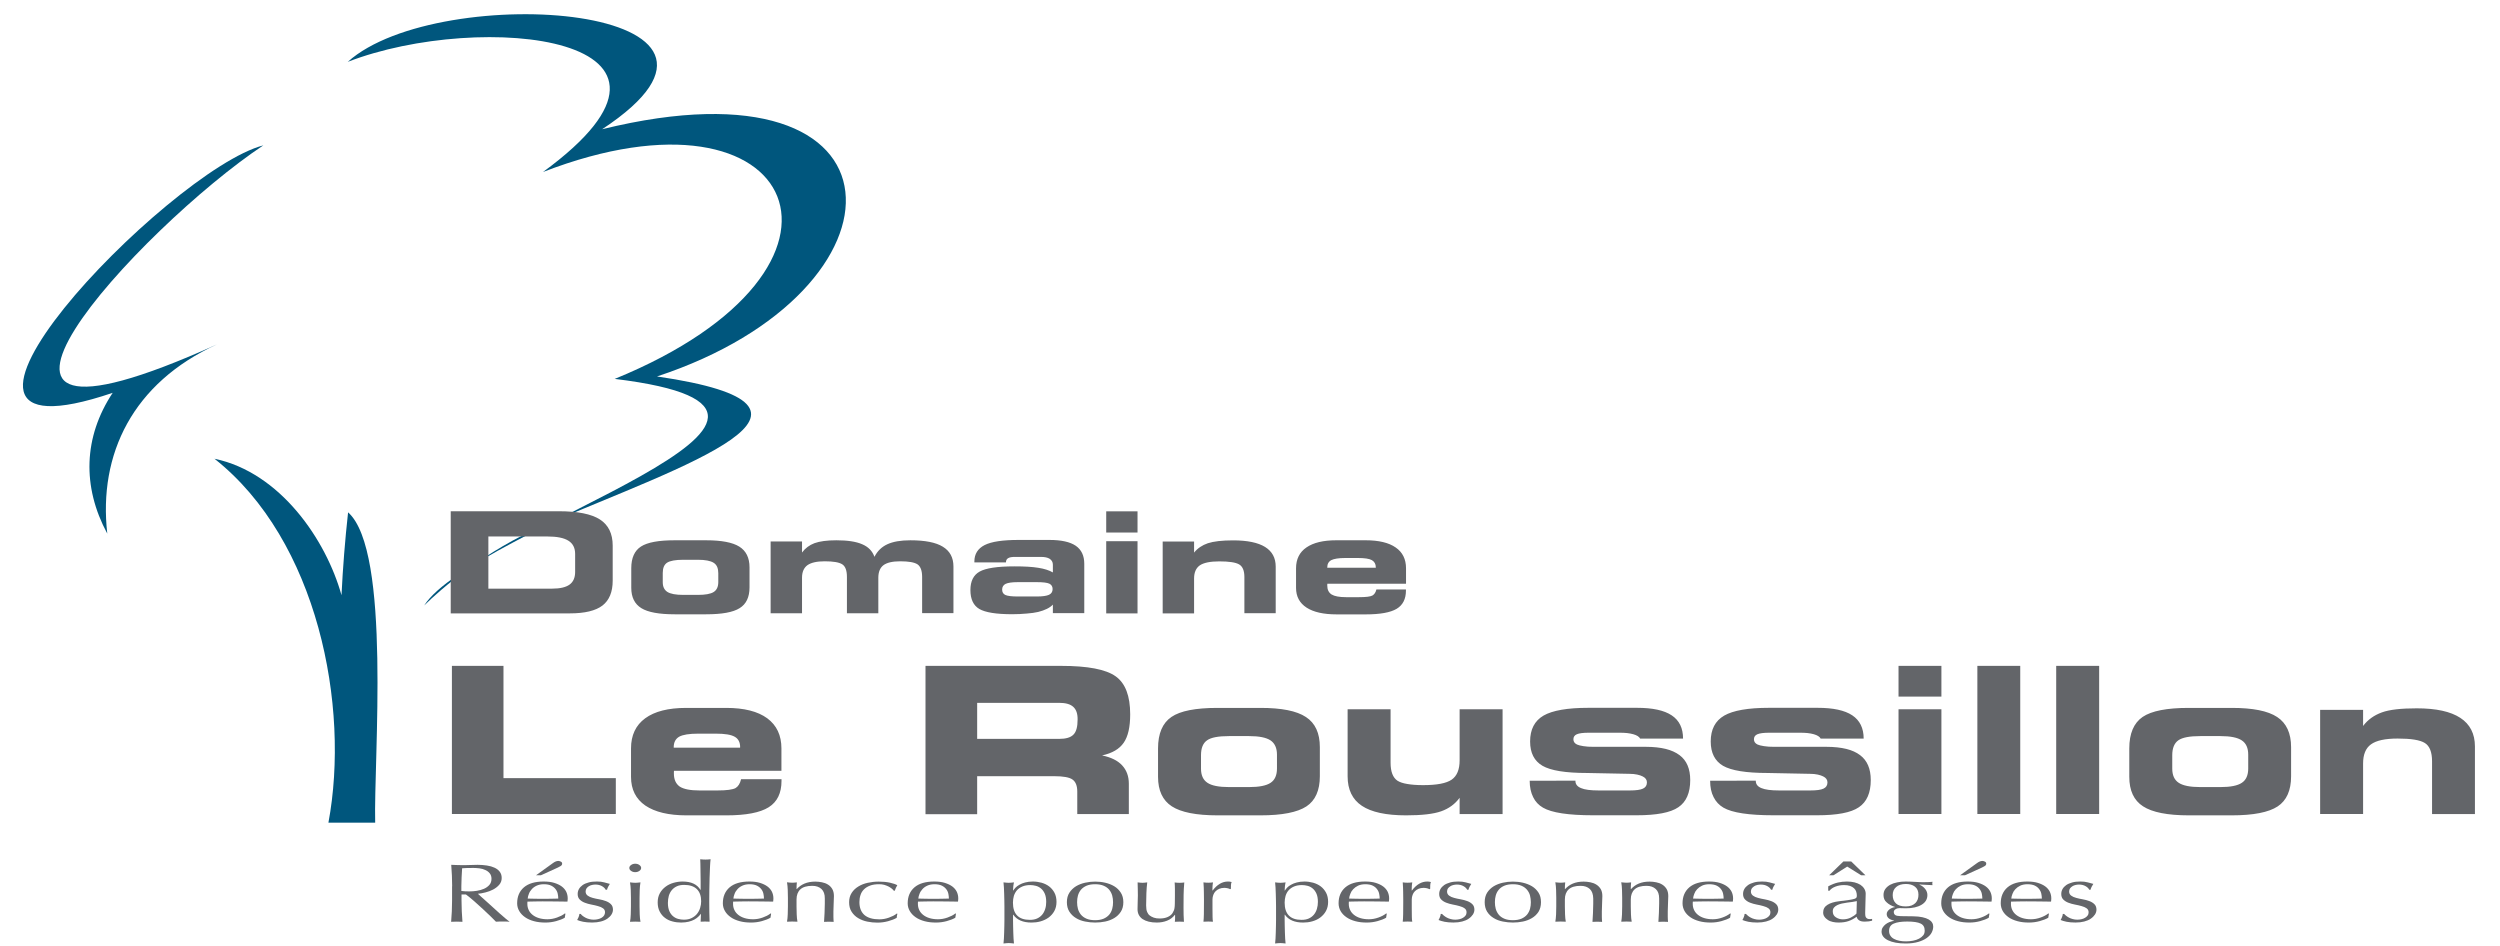 <svg xmlns="http://www.w3.org/2000/svg" xmlns:xlink="http://www.w3.org/1999/xlink" id="Layer_1" x="0px" y="0px" viewBox="0 0 296.19 112.1" style="enable-background:new 0 0 296.19 112.1;" xml:space="preserve">
<style type="text/css">
	.st0{fill:#00567D;}
	.st1{fill:#636569;}
</style>
<g>
	<path class="st0" d="M31.2,17.22c-14.46,9.6-43.19,40.6-5.49,23.58c-9.98,4.56-14.07,13-13,22.42c-3-5.57-2.82-11.45,0.64-16.68   C-14.53,55.99,19.96,20.12,31.2,17.22"></path>
	<path class="st0" d="M25.41,54.35c12.24,9.66,16.08,29.34,13.5,43.12h5.54c-0.19-7.49,1.93-32.21-3.21-36.77   c-0.36,3.26-0.62,6.54-0.78,9.82C38.64,63.98,33.22,55.98,25.41,54.35"></path>
	<path class="st0" d="M41.2,7.33c15.75-6.11,45.2-3.08,23.13,13.05c30.43-11.79,40.77,11.33,8.5,24.51   c32.59,3.97-16.8,17.75-22.57,26.84c1.92-1.9,7.16-6.48,14.31-9.55C81.09,55.1,102.39,48.2,77.84,44.6   c30.88-10.17,30.79-38.46-6.5-29.29C93.7,0.58,52.01-2.41,41.2,7.33"></path>
	<path class="st1" d="M288.14,96.44v-6.25c0-1.09-0.29-1.81-0.85-2.16c-0.57-0.36-1.65-0.53-3.23-0.53c-1.47,0-2.53,0.23-3.16,0.69   c-0.62,0.45-0.93,1.2-0.93,2.26v5.99h-5.09V84.1h5.09v1.91c0.56-0.75,1.32-1.28,2.23-1.61c0.91-0.33,2.29-0.48,4.12-0.48   c2.29,0,4.01,0.37,5.17,1.13c1.15,0.75,1.73,1.89,1.73,3.38v8.02H288.14z M266.36,89.41c0-0.79-0.25-1.35-0.76-1.69   c-0.5-0.34-1.35-0.51-2.53-0.51h-2.39c-1.25,0-2.12,0.16-2.6,0.5c-0.47,0.33-0.72,0.92-0.72,1.76v1.59c0,0.79,0.25,1.34,0.76,1.68   c0.51,0.34,1.36,0.51,2.56,0.51h2.39c1.19,0,2.04-0.17,2.54-0.51c0.5-0.33,0.75-0.9,0.75-1.69V89.41z M269.85,95.54   c-1.06,0.7-2.87,1.06-5.44,1.06h-5.08c-2.53,0-4.34-0.36-5.43-1.07c-1.09-0.7-1.63-1.87-1.63-3.49v-3.37   c0-1.76,0.53-3.01,1.58-3.73c1.06-0.72,2.88-1.07,5.45-1.07h5.11c2.49,0,4.28,0.35,5.38,1.08c1.1,0.72,1.65,1.92,1.65,3.57v3.45   C271.44,93.64,270.91,94.84,269.85,95.54 M243.61,78.89h5.09v17.55h-5.09V78.89z M234.27,78.89h5.08v17.55h-5.08V78.89z    M224.93,78.89h5.08v3.64h-5.08V78.89z M224.93,84.03h5.08v12.41h-5.08V84.03z M214.9,86.99c-0.22-0.06-0.47-0.11-0.74-0.14   c-0.26-0.03-0.59-0.04-0.97-0.04h-3.56c-0.67,0-1.14,0.06-1.42,0.18c-0.28,0.12-0.41,0.32-0.41,0.6c0,0.28,0.14,0.48,0.43,0.62   c0.16,0.07,0.41,0.14,0.76,0.19c0.35,0.06,0.75,0.08,1.2,0.08h6.21c0.91,0,1.69,0.09,2.35,0.25c0.65,0.16,1.2,0.41,1.63,0.74   c0.84,0.63,1.26,1.61,1.26,2.95c0,1.51-0.47,2.59-1.41,3.22c-0.93,0.64-2.58,0.95-4.95,0.95h-5.17c-2.91,0-4.89-0.3-5.92-0.9   c-0.51-0.3-0.9-0.71-1.17-1.25c-0.28-0.54-0.41-1.19-0.41-1.94l5.41-0.01v0.04c0,0.38,0.22,0.66,0.66,0.84   c0.45,0.19,1.14,0.28,2.1,0.28h3.71c0.73,0,1.25-0.07,1.56-0.22c0.31-0.15,0.46-0.39,0.46-0.74c0-0.3-0.17-0.54-0.5-0.7   c-0.17-0.09-0.39-0.16-0.65-0.22c-0.27-0.06-0.58-0.09-0.93-0.09l-5.02-0.1c-2.54,0-4.29-0.29-5.27-0.85   c-0.97-0.57-1.46-1.53-1.46-2.88c0-1.43,0.53-2.45,1.6-3.07c1.06-0.61,2.83-0.92,5.3-0.92h5.77c1.83,0,3.2,0.29,4.1,0.89   c0.9,0.6,1.35,1.52,1.35,2.76h-5.09C215.59,87.28,215.31,87.11,214.9,86.99 M193.51,86.99c-0.23-0.06-0.47-0.11-0.74-0.14   c-0.26-0.03-0.58-0.04-0.97-0.04h-3.56c-0.67,0-1.14,0.06-1.42,0.18c-0.28,0.12-0.41,0.32-0.41,0.6c0,0.28,0.14,0.48,0.43,0.62   c0.16,0.07,0.41,0.14,0.75,0.19c0.35,0.06,0.74,0.08,1.21,0.08h6.2c0.91,0,1.7,0.09,2.35,0.25c0.65,0.16,1.2,0.41,1.64,0.74   c0.84,0.63,1.26,1.61,1.26,2.95c0,1.51-0.47,2.59-1.41,3.22c-0.93,0.64-2.58,0.95-4.94,0.95h-5.17c-2.92,0-4.89-0.3-5.92-0.9   c-0.52-0.3-0.91-0.71-1.17-1.25c-0.27-0.54-0.41-1.19-0.41-1.94l5.42-0.01v0.04c0,0.38,0.22,0.66,0.66,0.84   c0.43,0.19,1.14,0.28,2.09,0.28h3.7c0.73,0,1.25-0.07,1.56-0.22c0.31-0.15,0.46-0.39,0.46-0.74c0-0.3-0.17-0.54-0.5-0.7   c-0.17-0.09-0.38-0.16-0.65-0.22c-0.27-0.06-0.58-0.09-0.93-0.09l-5.02-0.1c-2.55,0-4.3-0.29-5.27-0.85   c-0.98-0.57-1.47-1.53-1.47-2.88c0-1.43,0.53-2.45,1.59-3.07c1.06-0.61,2.83-0.92,5.31-0.92h5.77c1.83,0,3.2,0.29,4.1,0.89   c0.91,0.6,1.35,1.52,1.35,2.76h-5.08C194.2,87.28,193.93,87.11,193.51,86.99 M172.93,96.44v-1.92c-0.55,0.75-1.28,1.28-2.19,1.6   c-0.9,0.32-2.29,0.48-4.15,0.48c-2.37,0-4.12-0.38-5.24-1.13c-1.13-0.75-1.69-1.92-1.69-3.5v-7.94h5.09v6.33   c0,1.06,0.27,1.77,0.82,2.14c0.27,0.17,0.65,0.3,1.14,0.38c0.5,0.09,1.13,0.14,1.89,0.14c1.63,0,2.75-0.21,3.39-0.65   c0.62-0.43,0.94-1.19,0.94-2.28v-6.06h5.09v12.42H172.93z M151.29,89.41c0-0.79-0.26-1.35-0.76-1.69   c-0.51-0.34-1.36-0.51-2.54-0.51h-2.38c-1.26,0-2.13,0.16-2.6,0.5c-0.48,0.33-0.72,0.92-0.72,1.76v1.59c0,0.79,0.25,1.34,0.76,1.68   c0.5,0.34,1.36,0.51,2.56,0.51h2.38c1.19,0,2.05-0.17,2.55-0.51c0.5-0.33,0.75-0.9,0.75-1.69V89.41z M154.78,95.54   c-1.07,0.7-2.87,1.06-5.44,1.06h-5.08c-2.53,0-4.34-0.36-5.43-1.07c-1.08-0.7-1.63-1.87-1.63-3.49v-3.37   c0-1.76,0.53-3.01,1.59-3.73c1.05-0.72,2.87-1.07,5.44-1.07h5.11c2.49,0,4.28,0.35,5.38,1.08c1.11,0.72,1.65,1.92,1.65,3.57v3.45   C156.37,93.64,155.84,94.84,154.78,95.54 M127.15,83.74c-0.35-0.32-0.91-0.47-1.67-0.47h-9.71v4.27h9.71c0.79,0,1.36-0.16,1.69-0.5   c0.34-0.33,0.5-0.93,0.5-1.8C127.68,84.56,127.51,84.06,127.15,83.74 M133.13,88c-0.51,0.74-1.36,1.24-2.56,1.5   c1.05,0.22,1.84,0.6,2.37,1.17c0.53,0.57,0.8,1.29,0.8,2.18v3.6h-6.11v-2.68c0-0.67-0.19-1.15-0.56-1.41   c-0.37-0.27-1.1-0.4-2.19-0.4h-9.11v4.5h-6.12V78.89h16.06c3.16,0,5.31,0.41,6.47,1.24c1.15,0.82,1.72,2.32,1.72,4.5   C133.9,86.13,133.65,87.25,133.13,88 M87.69,88.53c0-0.58-0.21-1-0.64-1.24c-0.43-0.25-1.17-0.37-2.23-0.37h-2.1   c-1.06,0-1.81,0.12-2.25,0.36c-0.43,0.25-0.65,0.66-0.65,1.25v0.05h7.86V88.53z M79.85,91.32l-0.01,0.18v0.15   c0,0.7,0.23,1.21,0.69,1.54c0.48,0.31,1.26,0.46,2.34,0.46H85c1.09,0,1.8-0.1,2.14-0.28c0.32-0.19,0.54-0.54,0.66-1.05h4.79v0.19   c0,1.45-0.5,2.49-1.52,3.13c-1.02,0.64-2.69,0.96-5.01,0.96h-4.73c-2.11,0-3.73-0.39-4.87-1.16c-1.13-0.78-1.7-1.91-1.7-3.4v-3.37   c0-1.56,0.56-2.75,1.68-3.57c1.12-0.82,2.74-1.23,4.85-1.23h4.75c2.12,0,3.74,0.41,4.86,1.23c1.12,0.83,1.68,2.02,1.68,3.57v2.65   H79.85z M53.54,96.44V78.89h6.11v13.3h13.31v4.25H53.54z"></path>
	<path class="st1" d="M163,67.22c0-0.4-0.16-0.68-0.47-0.86c-0.31-0.17-0.86-0.25-1.63-0.25h-1.53c-0.77,0-1.32,0.09-1.64,0.25   c-0.32,0.17-0.48,0.46-0.48,0.86v0.04H163V67.22z M157.26,69.15l-0.01,0.11v0.12c0,0.48,0.17,0.83,0.51,1.05   c0.35,0.21,0.91,0.32,1.71,0.32h1.55c0.8,0,1.32-0.06,1.57-0.19c0.23-0.13,0.4-0.37,0.48-0.72h3.5v0.13c0,1-0.37,1.72-1.1,2.16   c-0.74,0.44-1.96,0.66-3.66,0.66h-3.46c-1.54,0-2.73-0.27-3.55-0.8c-0.83-0.54-1.25-1.31-1.25-2.34v-2.32   c0-1.08,0.41-1.91,1.23-2.47c0.83-0.57,2-0.85,3.54-0.85h3.48c1.54,0,2.73,0.28,3.55,0.85c0.82,0.56,1.23,1.39,1.23,2.47v1.83   H157.26z M147.43,72.67v-4.31c0-0.75-0.21-1.25-0.62-1.49c-0.41-0.24-1.2-0.36-2.35-0.36c-1.08,0-1.85,0.16-2.31,0.47   c-0.45,0.32-0.68,0.83-0.68,1.56v4.13h-3.72v-8.51h3.72v1.31c0.41-0.51,0.96-0.88,1.63-1.11c0.67-0.22,1.67-0.34,3-0.34   c1.67,0,2.94,0.26,3.78,0.78c0.84,0.52,1.26,1.3,1.26,2.33v5.52H147.43z M131.06,60.58h3.71v2.51h-3.71V60.58z M131.06,64.12h3.71   v8.55h-3.71V64.12z M124.32,69.15c-0.26-0.12-0.75-0.18-1.47-0.18h-2.27c-0.67,0-1.15,0.07-1.43,0.2   c-0.27,0.13-0.42,0.36-0.42,0.68c0,0.31,0.13,0.52,0.38,0.64c0.26,0.12,0.76,0.18,1.47,0.18h2.27c0.66,0,1.14-0.07,1.43-0.2   c0.28-0.13,0.43-0.36,0.43-0.68C124.71,69.49,124.58,69.28,124.32,69.15 M124.74,72.67v-1.04c-0.36,0.39-0.95,0.67-1.74,0.87   c-0.38,0.09-0.83,0.15-1.35,0.19c-0.53,0.05-1.1,0.08-1.73,0.08c-1.89,0-3.18-0.21-3.89-0.62c-0.7-0.41-1.06-1.16-1.06-2.24   c0-1.05,0.36-1.78,1.09-2.19c0.73-0.41,2.1-0.62,4.13-0.62c1.16,0,2.1,0.05,2.82,0.17c0.72,0.11,1.3,0.3,1.73,0.55v-0.92   c0-0.3-0.13-0.52-0.37-0.69c-0.25-0.16-0.6-0.23-1.06-0.23h-3.04c-0.38,0-0.65,0.04-0.83,0.15c-0.17,0.1-0.26,0.26-0.26,0.5h-3.74   v-0.11c0-0.88,0.41-1.53,1.21-1.94c0.81-0.41,2.15-0.61,4.03-0.61h3.64c1.41,0,2.45,0.23,3.13,0.69c0.68,0.47,1.01,1.18,1.01,2.14   v5.84H124.74z M109.25,72.67v-4.31c0-0.76-0.19-1.25-0.55-1.5c-0.37-0.24-1.05-0.36-2.05-0.36c-0.92,0-1.58,0.16-1.98,0.46   c-0.4,0.3-0.61,0.8-0.61,1.49v4.21h-3.72v-4.31c0-0.75-0.18-1.25-0.55-1.49c-0.37-0.24-1.06-0.36-2.09-0.36   c-0.94,0-1.61,0.16-2.04,0.46c-0.42,0.31-0.64,0.8-0.64,1.49v4.21h-3.72v-8.51h3.72v1.31c0.38-0.51,0.87-0.88,1.48-1.11   c0.61-0.22,1.47-0.34,2.58-0.34c1.32,0,2.34,0.15,3.07,0.47c0.73,0.31,1.21,0.81,1.45,1.49c0.35-0.69,0.86-1.18,1.53-1.49   c0.67-0.31,1.57-0.47,2.73-0.47c1.73,0,3.01,0.25,3.84,0.76c0.84,0.51,1.26,1.29,1.26,2.35v5.52H109.25z M85.09,67.83   c0-0.54-0.18-0.93-0.55-1.16c-0.37-0.23-0.99-0.35-1.85-0.35h-1.75c-0.92,0-1.55,0.12-1.9,0.34c-0.35,0.23-0.52,0.63-0.52,1.22v1.1   c0,0.53,0.18,0.91,0.55,1.15c0.37,0.23,0.99,0.35,1.87,0.35h1.75c0.87,0,1.49-0.11,1.86-0.34c0.37-0.23,0.55-0.63,0.55-1.18V67.83z    M87.63,72.05c-0.77,0.49-2.1,0.73-3.97,0.73h-3.72c-1.85,0-3.17-0.24-3.96-0.73c-0.79-0.49-1.19-1.29-1.19-2.41v-2.32   c0-1.22,0.39-2.08,1.15-2.57c0.77-0.5,2.1-0.74,3.98-0.74h3.74c1.82,0,3.13,0.25,3.93,0.75c0.8,0.5,1.21,1.32,1.21,2.46v2.37   C88.8,70.75,88.41,71.57,87.63,72.05 M68.14,65.62c0-0.71-0.27-1.23-0.8-1.56c-0.54-0.34-1.37-0.5-2.49-0.5h-6.99v6.18h7.55   c0.94,0,1.63-0.16,2.07-0.48c0.44-0.32,0.66-0.82,0.66-1.5V65.62z M71.38,71.74c-0.81,0.62-2.1,0.93-3.87,0.93H53.4v-12.1h12.81   c2.22,0,3.84,0.32,4.86,0.97c1.01,0.65,1.52,1.68,1.52,3.1v4.15C72.59,70.14,72.18,71.12,71.38,71.74"></path>
</g>
<g>
	<path class="st1" d="M53.57,105c0-0.43-0.01-0.85-0.03-1.27c-0.02-0.42-0.05-0.84-0.08-1.27c0.27,0.01,0.53,0.02,0.78,0.03   s0.52,0.01,0.78,0.01s0.53-0.01,0.78-0.02s0.52-0.02,0.78-0.02c0.38,0,0.75,0.03,1.1,0.08c0.35,0.05,0.65,0.14,0.91,0.26   c0.26,0.12,0.47,0.28,0.62,0.48c0.15,0.2,0.23,0.44,0.23,0.74c0,0.31-0.1,0.58-0.3,0.81s-0.44,0.41-0.72,0.56s-0.59,0.26-0.91,0.34   c-0.32,0.08-0.62,0.14-0.89,0.16c0.11,0.1,0.26,0.24,0.45,0.41c0.19,0.18,0.41,0.37,0.65,0.58c0.24,0.21,0.49,0.43,0.74,0.67   c0.26,0.23,0.5,0.45,0.74,0.67c0.24,0.21,0.46,0.41,0.67,0.58c0.21,0.18,0.38,0.31,0.51,0.4c-0.14-0.01-0.27-0.02-0.41-0.02   c-0.14,0-0.27,0-0.41,0c-0.13,0-0.26,0-0.4,0s-0.27,0.01-0.4,0.02c-0.14-0.14-0.35-0.34-0.62-0.62c-0.28-0.27-0.59-0.57-0.93-0.88   c-0.34-0.31-0.68-0.63-1.04-0.94s-0.67-0.57-0.97-0.79h-0.52v0.72c0,0.43,0.01,0.86,0.03,1.28c0.02,0.42,0.05,0.83,0.08,1.24   c-0.21-0.01-0.44-0.02-0.67-0.02c-0.24,0-0.46,0.01-0.67,0.02c0.03-0.41,0.05-0.82,0.08-1.24c0.02-0.42,0.03-0.84,0.03-1.28V105z    M54.69,105.56c0.13,0.02,0.27,0.03,0.42,0.04c0.15,0.01,0.32,0.01,0.5,0.01c0.28,0,0.58-0.02,0.89-0.07s0.59-0.13,0.84-0.24   c0.26-0.11,0.47-0.27,0.64-0.46c0.17-0.19,0.25-0.44,0.25-0.73c0-0.25-0.07-0.47-0.2-0.63c-0.13-0.17-0.3-0.3-0.52-0.4   c-0.21-0.1-0.44-0.17-0.69-0.2s-0.49-0.05-0.73-0.05c-0.32,0-0.59,0-0.8,0.01c-0.21,0.01-0.39,0.02-0.54,0.03   c-0.02,0.36-0.04,0.72-0.06,1.07c-0.02,0.35-0.03,0.71-0.03,1.06V105.56z"></path>
	<path class="st1" d="M61.27,107.02c0-0.8,0.27-1.43,0.8-1.89c0.54-0.46,1.32-0.69,2.34-0.69c0.49,0,0.9,0.05,1.26,0.16   c0.35,0.11,0.65,0.25,0.89,0.43c0.24,0.18,0.41,0.39,0.53,0.63c0.11,0.24,0.17,0.5,0.17,0.78c0,0.07,0,0.13-0.01,0.19   c0,0.06-0.01,0.13-0.02,0.19c-0.49-0.01-0.98-0.01-1.47-0.02c-0.49-0.01-0.97-0.01-1.47-0.01c-0.3,0-0.6,0-0.9,0.01   c-0.3,0.01-0.6,0.01-0.9,0.02c-0.01,0.03-0.01,0.08-0.01,0.15v0.13c0,0.25,0.05,0.49,0.16,0.72c0.1,0.22,0.26,0.41,0.46,0.57   c0.2,0.16,0.45,0.29,0.74,0.38s0.63,0.14,1.02,0.14c0.18,0,0.37-0.02,0.56-0.05c0.19-0.04,0.38-0.08,0.56-0.15s0.35-0.14,0.52-0.22   s0.3-0.18,0.42-0.27l0.07,0.03l-0.08,0.48c-0.27,0.16-0.62,0.29-1.02,0.4s-0.83,0.17-1.27,0.17c-0.49,0-0.95-0.05-1.35-0.16   c-0.41-0.11-0.76-0.26-1.06-0.47c-0.3-0.21-0.53-0.45-0.69-0.73C61.35,107.65,61.27,107.35,61.27,107.02z M64.44,104.76   c-0.34,0-0.62,0.06-0.86,0.17s-0.43,0.25-0.58,0.42c-0.15,0.17-0.27,0.35-0.34,0.55c-0.08,0.2-0.13,0.39-0.14,0.56   c0.28,0.01,0.58,0.01,0.89,0.02s0.61,0.01,0.9,0.01c0.3,0,0.61,0,0.92-0.01c0.31-0.01,0.61-0.01,0.91-0.02   c0-0.18-0.02-0.36-0.06-0.56c-0.04-0.2-0.12-0.38-0.25-0.55s-0.3-0.31-0.52-0.42S64.8,104.76,64.44,104.76z M65.53,102.24   c0.22-0.16,0.43-0.24,0.62-0.24c0.09,0,0.19,0.03,0.29,0.08c0.11,0.05,0.16,0.13,0.16,0.24c0,0.12-0.06,0.21-0.17,0.28   c-0.11,0.07-0.22,0.13-0.33,0.18l-2.02,0.92h-0.58L65.53,102.24z"></path>
	<path class="st1" d="M69.02,108.5c0.1,0.08,0.21,0.15,0.34,0.22c0.13,0.07,0.28,0.13,0.45,0.17c0.17,0.05,0.35,0.07,0.54,0.07   c0.17,0,0.34-0.02,0.5-0.06s0.3-0.09,0.43-0.17s0.22-0.16,0.29-0.27s0.11-0.24,0.11-0.38c0-0.2-0.08-0.36-0.24-0.47   s-0.36-0.2-0.6-0.26c-0.24-0.07-0.5-0.13-0.78-0.18c-0.28-0.05-0.54-0.13-0.78-0.22c-0.24-0.09-0.44-0.22-0.6-0.38   c-0.16-0.16-0.24-0.37-0.24-0.65c0-0.22,0.05-0.41,0.15-0.59c0.1-0.18,0.25-0.33,0.44-0.47s0.43-0.23,0.71-0.31   s0.61-0.11,0.98-0.11c0.34,0,0.62,0.03,0.86,0.1c0.23,0.07,0.46,0.12,0.67,0.18c-0.07,0.1-0.14,0.22-0.21,0.36   c-0.06,0.14-0.11,0.25-0.12,0.33h-0.17c-0.07-0.16-0.22-0.3-0.43-0.42c-0.21-0.12-0.47-0.19-0.78-0.19c-0.14,0-0.27,0.02-0.41,0.05   c-0.14,0.03-0.26,0.08-0.37,0.15s-0.2,0.15-0.27,0.25c-0.07,0.11-0.11,0.23-0.11,0.37c0,0.21,0.08,0.37,0.24,0.49   c0.16,0.12,0.36,0.21,0.6,0.27c0.24,0.07,0.5,0.12,0.78,0.17s0.54,0.12,0.78,0.21c0.24,0.09,0.44,0.21,0.6,0.37   c0.16,0.16,0.24,0.37,0.24,0.65c0,0.19-0.06,0.38-0.17,0.56c-0.11,0.18-0.28,0.35-0.49,0.5c-0.22,0.15-0.47,0.26-0.78,0.34   s-0.65,0.12-1.03,0.12c-0.42,0-0.77-0.03-1.06-0.09s-0.52-0.13-0.71-0.21c0.05-0.08,0.11-0.2,0.17-0.35   c0.06-0.15,0.09-0.27,0.09-0.37h0.17C68.85,108.35,68.92,108.43,69.02,108.5z"></path>
	<path class="st1" d="M74.56,102.83c0-0.14,0.07-0.25,0.21-0.35c0.14-0.1,0.3-0.15,0.49-0.15s0.36,0.05,0.49,0.15   c0.14,0.1,0.21,0.22,0.21,0.35c0,0.14-0.07,0.25-0.21,0.35c-0.14,0.1-0.3,0.15-0.49,0.15s-0.36-0.05-0.49-0.15   C74.63,103.09,74.56,102.97,74.56,102.83z M74.75,106.38c0-0.29-0.01-0.6-0.02-0.93c-0.01-0.32-0.04-0.63-0.09-0.91   c0.26,0.03,0.46,0.05,0.62,0.05s0.36-0.02,0.62-0.05c-0.05,0.28-0.08,0.58-0.09,0.91c-0.01,0.32-0.02,0.63-0.02,0.93v1.02   c0,0.29,0.01,0.6,0.02,0.93c0.01,0.32,0.04,0.62,0.09,0.88c-0.21-0.01-0.42-0.02-0.62-0.02c-0.2,0-0.41,0.01-0.62,0.02   c0.05-0.26,0.08-0.55,0.09-0.88c0.01-0.32,0.02-0.63,0.02-0.93V106.38z"></path>
	<path class="st1" d="M83.03,108.27c-0.07,0.1-0.17,0.22-0.3,0.34c-0.12,0.12-0.28,0.23-0.47,0.34c-0.19,0.1-0.41,0.19-0.67,0.25   s-0.55,0.1-0.89,0.1c-0.35,0-0.69-0.04-1.02-0.13c-0.33-0.08-0.63-0.22-0.89-0.42c-0.26-0.19-0.47-0.44-0.63-0.75   c-0.16-0.3-0.24-0.67-0.24-1.09c0-0.42,0.09-0.78,0.26-1.09s0.4-0.56,0.68-0.77c0.28-0.21,0.59-0.36,0.95-0.46   c0.35-0.1,0.71-0.15,1.06-0.15c1.02,0,1.72,0.33,2.11,0.98h0.03v-0.96c0-0.25,0-0.5-0.01-0.75c0-0.25-0.01-0.49-0.01-0.72   c0-0.23-0.01-0.44-0.01-0.65c0-0.2-0.01-0.38-0.02-0.54c0.11,0.01,0.21,0.02,0.32,0.03c0.1,0.01,0.2,0.01,0.3,0.01   c0.1,0,0.2,0,0.29-0.01s0.2-0.02,0.32-0.03c-0.03,0.21-0.05,0.51-0.07,0.91c-0.02,0.4-0.03,0.83-0.05,1.31s-0.03,0.97-0.03,1.47   c-0.01,0.5-0.01,0.96-0.01,1.38c0,0.45,0,0.86,0.01,1.22c0.01,0.36,0.02,0.73,0.03,1.11c-0.18-0.01-0.36-0.02-0.54-0.02   c-0.16,0-0.34,0.01-0.52,0.02l0.04-0.93H83.03z M79.13,106.97c0,0.39,0.06,0.72,0.17,0.97c0.11,0.26,0.26,0.46,0.44,0.61   c0.18,0.15,0.38,0.26,0.61,0.32c0.23,0.06,0.45,0.09,0.67,0.09c0.36,0,0.66-0.06,0.92-0.19c0.26-0.13,0.47-0.29,0.64-0.5   s0.29-0.44,0.37-0.7s0.12-0.52,0.12-0.79c0-0.63-0.17-1.11-0.51-1.44c-0.34-0.33-0.84-0.5-1.5-0.5c-0.33,0-0.62,0.05-0.86,0.16   c-0.24,0.11-0.44,0.26-0.6,0.45c-0.16,0.19-0.28,0.42-0.36,0.68C79.17,106.4,79.13,106.68,79.13,106.97z"></path>
	<path class="st1" d="M85.64,107.02c0-0.8,0.27-1.43,0.8-1.89c0.54-0.46,1.32-0.69,2.34-0.69c0.49,0,0.9,0.05,1.26,0.16   c0.35,0.11,0.65,0.25,0.89,0.43c0.24,0.18,0.41,0.39,0.53,0.63c0.11,0.24,0.17,0.5,0.17,0.78c0,0.07,0,0.13-0.01,0.19   c0,0.06-0.01,0.13-0.02,0.19c-0.49-0.01-0.98-0.01-1.47-0.02c-0.49-0.01-0.97-0.01-1.47-0.01c-0.3,0-0.6,0-0.9,0.01   c-0.3,0.01-0.6,0.01-0.9,0.02c-0.01,0.03-0.01,0.08-0.01,0.15v0.13c0,0.25,0.05,0.49,0.16,0.72c0.1,0.22,0.26,0.41,0.46,0.57   c0.2,0.16,0.45,0.29,0.74,0.38s0.63,0.14,1.02,0.14c0.18,0,0.37-0.02,0.56-0.05c0.19-0.04,0.38-0.08,0.56-0.15s0.35-0.14,0.52-0.22   s0.3-0.18,0.42-0.27l0.07,0.03l-0.08,0.48c-0.27,0.16-0.62,0.29-1.02,0.4s-0.83,0.17-1.27,0.17c-0.49,0-0.95-0.05-1.35-0.16   c-0.41-0.11-0.76-0.26-1.06-0.47c-0.3-0.21-0.53-0.45-0.69-0.73C85.72,107.65,85.64,107.35,85.64,107.02z M88.81,104.76   c-0.34,0-0.62,0.06-0.86,0.17s-0.43,0.25-0.58,0.42c-0.15,0.17-0.27,0.35-0.34,0.55c-0.08,0.2-0.13,0.39-0.14,0.56   c0.28,0.01,0.58,0.01,0.89,0.02s0.61,0.01,0.9,0.01c0.3,0,0.61,0,0.92-0.01c0.31-0.01,0.61-0.01,0.91-0.02   c0-0.18-0.02-0.36-0.06-0.56c-0.04-0.2-0.12-0.38-0.25-0.55s-0.3-0.31-0.52-0.42S89.17,104.76,88.81,104.76z"></path>
	<path class="st1" d="M97.33,105.33c-0.27-0.25-0.63-0.38-1.1-0.38c-0.64,0-1.11,0.14-1.41,0.42s-0.45,0.68-0.45,1.19v0.83   c0,0.29,0.01,0.6,0.02,0.93c0.01,0.32,0.04,0.62,0.09,0.88c-0.21-0.01-0.42-0.02-0.62-0.02c-0.2,0-0.41,0.01-0.62,0.02   c0.05-0.26,0.08-0.55,0.09-0.88c0.01-0.32,0.02-0.63,0.02-0.93v-1.02c0-0.29-0.01-0.6-0.02-0.93c-0.01-0.32-0.04-0.63-0.09-0.91   c0.26,0.03,0.46,0.05,0.62,0.05c0.07,0,0.15,0,0.24-0.01s0.19-0.02,0.31-0.03c-0.03,0.26-0.04,0.52-0.04,0.79h0.03   c0.26-0.28,0.56-0.5,0.92-0.65s0.78-0.23,1.28-0.23c0.26,0,0.52,0.03,0.78,0.08c0.26,0.05,0.5,0.14,0.71,0.27   c0.21,0.13,0.38,0.3,0.51,0.52c0.13,0.22,0.2,0.5,0.2,0.84c0,0.28-0.01,0.57-0.03,0.87c-0.02,0.3-0.03,0.61-0.03,0.95v0.64   c0,0.11,0,0.21,0.01,0.31c0,0.1,0.01,0.2,0.02,0.29c-0.18-0.01-0.38-0.02-0.58-0.02c-0.19,0-0.38,0.01-0.56,0.02   c0.02-0.34,0.04-0.69,0.06-1.05c0.02-0.36,0.03-0.73,0.03-1.11v-0.6C97.73,105.95,97.59,105.58,97.33,105.33z"></path>
	<path class="st1" d="M100.6,106.89c0-0.42,0.1-0.79,0.3-1.1c0.2-0.31,0.46-0.56,0.79-0.76c0.32-0.2,0.7-0.35,1.12-0.44   c0.42-0.09,0.85-0.14,1.29-0.14c0.5,0,0.95,0.04,1.35,0.13c0.4,0.09,0.68,0.19,0.86,0.3c-0.06,0.1-0.12,0.2-0.17,0.31   c-0.05,0.11-0.09,0.22-0.13,0.34h-0.11c-0.06-0.08-0.15-0.17-0.26-0.26c-0.11-0.09-0.24-0.17-0.39-0.25   c-0.15-0.07-0.32-0.14-0.5-0.19c-0.18-0.05-0.38-0.07-0.6-0.07c-0.41,0-0.77,0.05-1.06,0.16c-0.3,0.11-0.54,0.26-0.73,0.45   c-0.19,0.19-0.33,0.41-0.41,0.67c-0.09,0.26-0.13,0.54-0.13,0.84c0,0.67,0.2,1.18,0.6,1.53c0.4,0.34,0.99,0.51,1.77,0.51   c0.18,0,0.37-0.02,0.56-0.05c0.19-0.04,0.38-0.08,0.56-0.15s0.35-0.14,0.52-0.22s0.3-0.18,0.42-0.27l0.07,0.03   c-0.05,0.16-0.07,0.32-0.08,0.48c-0.27,0.16-0.62,0.29-1.02,0.4s-0.83,0.17-1.27,0.17c-0.39,0-0.79-0.04-1.19-0.12   c-0.4-0.08-0.76-0.22-1.08-0.41c-0.32-0.19-0.58-0.44-0.78-0.75C100.69,107.71,100.6,107.33,100.6,106.89z"></path>
	<path class="st1" d="M107.54,107.02c0-0.8,0.27-1.43,0.8-1.89c0.54-0.46,1.32-0.69,2.34-0.69c0.49,0,0.9,0.05,1.26,0.16   c0.35,0.11,0.65,0.25,0.89,0.43c0.24,0.18,0.41,0.39,0.53,0.63c0.11,0.24,0.17,0.5,0.17,0.78c0,0.07,0,0.13-0.01,0.19   c0,0.06-0.01,0.13-0.02,0.19c-0.49-0.01-0.98-0.01-1.47-0.02c-0.49-0.01-0.97-0.01-1.47-0.01c-0.3,0-0.6,0-0.9,0.01   c-0.3,0.01-0.6,0.01-0.9,0.02c-0.01,0.03-0.01,0.08-0.01,0.15v0.13c0,0.25,0.05,0.49,0.16,0.72c0.1,0.22,0.26,0.41,0.46,0.57   c0.2,0.16,0.45,0.29,0.74,0.38s0.63,0.14,1.02,0.14c0.18,0,0.37-0.02,0.56-0.05c0.19-0.04,0.38-0.08,0.56-0.15s0.35-0.14,0.52-0.22   s0.3-0.18,0.42-0.27l0.07,0.03l-0.08,0.48c-0.27,0.16-0.62,0.29-1.02,0.4s-0.83,0.17-1.27,0.17c-0.49,0-0.95-0.05-1.35-0.16   c-0.41-0.11-0.76-0.26-1.06-0.47c-0.3-0.21-0.53-0.45-0.69-0.73C107.62,107.65,107.54,107.35,107.54,107.02z M110.72,104.76   c-0.34,0-0.62,0.06-0.86,0.17s-0.43,0.25-0.58,0.42c-0.15,0.17-0.27,0.35-0.34,0.55c-0.08,0.2-0.13,0.39-0.14,0.56   c0.28,0.01,0.58,0.01,0.89,0.02s0.61,0.01,0.9,0.01c0.3,0,0.61,0,0.92-0.01c0.31-0.01,0.61-0.01,0.91-0.02   c0-0.18-0.02-0.36-0.06-0.56c-0.04-0.2-0.12-0.38-0.25-0.55s-0.3-0.31-0.52-0.42S111.07,104.76,110.72,104.76z"></path>
	<path class="st1" d="M119,107.4c0-0.22,0-0.46-0.01-0.73c0-0.26-0.01-0.52-0.02-0.78c-0.01-0.26-0.02-0.5-0.03-0.74   c-0.01-0.24-0.03-0.44-0.05-0.61c0.26,0.03,0.46,0.05,0.62,0.05c0.16,0,0.36-0.02,0.62-0.05c-0.04,0.17-0.06,0.33-0.08,0.49   c-0.02,0.16-0.03,0.31-0.03,0.47h0.03c0.06-0.1,0.16-0.22,0.27-0.34c0.12-0.12,0.27-0.24,0.46-0.34c0.19-0.11,0.41-0.2,0.68-0.27   c0.27-0.07,0.57-0.11,0.91-0.11c0.35,0,0.69,0.05,1.03,0.14c0.34,0.1,0.64,0.24,0.9,0.44c0.26,0.2,0.47,0.45,0.63,0.75   c0.16,0.3,0.24,0.67,0.24,1.08c0,0.42-0.09,0.78-0.26,1.09c-0.17,0.31-0.4,0.56-0.68,0.77c-0.28,0.2-0.6,0.35-0.95,0.45   s-0.71,0.14-1.07,0.14c-1.01,0-1.73-0.31-2.16-0.93h-0.03v0.62c0,0.21,0,0.44,0.01,0.7c0,0.26,0.01,0.52,0.02,0.77   s0.02,0.5,0.03,0.73c0.01,0.23,0.03,0.43,0.05,0.59c-0.26-0.03-0.46-0.05-0.62-0.05c-0.16,0-0.36,0.02-0.62,0.05   c0.02-0.16,0.03-0.36,0.05-0.59c0.01-0.23,0.03-0.48,0.03-0.73c0.01-0.25,0.02-0.51,0.02-0.77c0-0.26,0.01-0.49,0.01-0.7V107.4z    M123.95,106.85c0-0.39-0.06-0.72-0.17-0.97c-0.11-0.25-0.26-0.46-0.44-0.61c-0.18-0.15-0.38-0.26-0.61-0.32s-0.45-0.09-0.67-0.09   c-0.37,0-0.68,0.06-0.94,0.17c-0.26,0.11-0.47,0.26-0.64,0.45c-0.16,0.19-0.28,0.41-0.36,0.66c-0.07,0.25-0.11,0.52-0.11,0.8   c0,1.36,0.67,2.04,2,2.04c0.33,0,0.62-0.05,0.86-0.16c0.24-0.11,0.44-0.26,0.6-0.45c0.16-0.19,0.28-0.42,0.36-0.68   C123.92,107.42,123.95,107.14,123.95,106.85z"></path>
	<path class="st1" d="M126.4,106.89c0-0.45,0.1-0.82,0.3-1.13s0.46-0.56,0.78-0.76c0.32-0.19,0.68-0.33,1.08-0.42   c0.4-0.09,0.79-0.13,1.19-0.13c0.4,0,0.8,0.04,1.19,0.13c0.39,0.09,0.75,0.23,1.07,0.42c0.32,0.19,0.58,0.45,0.78,0.76   s0.3,0.69,0.3,1.13c0,0.44-0.1,0.82-0.3,1.13s-0.46,0.56-0.78,0.75c-0.32,0.19-0.68,0.33-1.07,0.41c-0.39,0.08-0.79,0.12-1.19,0.12   c-0.39,0-0.79-0.04-1.19-0.12c-0.4-0.08-0.76-0.21-1.08-0.41c-0.32-0.19-0.58-0.44-0.78-0.75S126.4,107.33,126.4,106.89z    M127.61,106.89c0,0.27,0.03,0.54,0.1,0.79s0.19,0.48,0.35,0.68c0.17,0.2,0.38,0.36,0.66,0.48c0.27,0.12,0.61,0.18,1.02,0.18   s0.74-0.06,1.02-0.18c0.27-0.12,0.49-0.28,0.66-0.48c0.17-0.2,0.28-0.43,0.35-0.68c0.07-0.25,0.1-0.52,0.1-0.79   s-0.03-0.54-0.1-0.79c-0.07-0.25-0.19-0.48-0.35-0.68c-0.16-0.2-0.38-0.36-0.66-0.48c-0.27-0.12-0.61-0.18-1.02-0.18   s-0.74,0.06-1.02,0.18c-0.27,0.12-0.49,0.28-0.66,0.48c-0.16,0.2-0.28,0.43-0.35,0.68S127.61,106.61,127.61,106.89z"></path>
	<path class="st1" d="M134.77,107.72c0-0.35,0.01-0.64,0.02-0.89c0.01-0.25,0.02-0.49,0.02-0.73c0-0.23,0-0.48-0.01-0.75   c0-0.27-0.01-0.54-0.02-0.81c0.23,0.03,0.42,0.05,0.58,0.05c0.15,0,0.33-0.02,0.56-0.05c-0.05,0.39-0.08,0.82-0.1,1.29   c-0.02,0.47-0.03,0.95-0.03,1.44c0,0.34,0.04,0.6,0.12,0.78c0.08,0.18,0.18,0.32,0.3,0.41c0.13,0.1,0.29,0.19,0.49,0.26   c0.2,0.07,0.43,0.1,0.69,0.1c0.38,0,0.7-0.06,0.96-0.18s0.44-0.27,0.56-0.45c0.06-0.11,0.11-0.21,0.15-0.29   c0.04-0.08,0.07-0.18,0.09-0.31c0.02-0.13,0.04-0.31,0.04-0.53c0-0.22,0.01-0.53,0.01-0.91v-0.82c0-0.14,0-0.28-0.01-0.41   c0-0.13-0.01-0.25-0.02-0.37c0.1,0.01,0.2,0.02,0.29,0.03s0.19,0.01,0.29,0.01c0.1,0,0.2,0,0.29-0.01   c0.09-0.01,0.18-0.02,0.27-0.03c-0.05,0.51-0.07,1-0.08,1.48c-0.01,0.47-0.01,0.98-0.01,1.51c0,0.29,0,0.58,0.01,0.86   c0.01,0.28,0.02,0.55,0.04,0.81c-0.18-0.01-0.36-0.02-0.54-0.02c-0.17,0-0.35,0.01-0.54,0.02c0.01-0.06,0.02-0.12,0.02-0.19   c0-0.07,0.01-0.13,0.01-0.21v-0.42h-0.03c-0.24,0.31-0.54,0.54-0.92,0.69c-0.38,0.15-0.78,0.22-1.22,0.22   c-0.71,0-1.27-0.14-1.68-0.41C134.98,108.62,134.77,108.23,134.77,107.72z"></path>
	<path class="st1" d="M145.46,105.24c-0.13-0.03-0.27-0.05-0.41-0.05c-0.22,0-0.42,0.04-0.59,0.11c-0.17,0.07-0.32,0.17-0.44,0.29   s-0.21,0.26-0.27,0.43c-0.06,0.17-0.1,0.34-0.1,0.53v1.08c0,0.44,0,0.77,0.01,1.01c0,0.23,0.02,0.42,0.05,0.56   c-0.18-0.01-0.37-0.02-0.55-0.02c-0.2,0-0.39,0.01-0.58,0.02c0.03-0.22,0.04-0.52,0.05-0.91c0-0.38,0.01-0.85,0.01-1.41v-0.31   c0-0.25,0-0.55-0.01-0.88c0-0.33-0.02-0.72-0.05-1.15c0.1,0.01,0.2,0.02,0.29,0.03c0.09,0.01,0.19,0.01,0.29,0.01   c0.08,0,0.17,0,0.26-0.01c0.09-0.01,0.19-0.02,0.29-0.03c-0.04,0.24-0.06,0.42-0.06,0.56c0,0.14-0.01,0.27-0.01,0.39l0.03,0.01   c0.54-0.71,1.14-1.06,1.81-1.06c0.08,0,0.15,0,0.21,0.01s0.14,0.02,0.23,0.05c-0.05,0.08-0.07,0.2-0.08,0.36   c-0.01,0.16-0.01,0.31-0.01,0.44l-0.1,0.05C145.69,105.31,145.6,105.27,145.46,105.24z"></path>
	<path class="st1" d="M151.18,107.4c0-0.22,0-0.46-0.01-0.73s-0.01-0.52-0.02-0.78c-0.01-0.26-0.02-0.5-0.03-0.74   s-0.03-0.44-0.05-0.61c0.26,0.03,0.46,0.05,0.62,0.05c0.16,0,0.36-0.02,0.62-0.05c-0.04,0.17-0.06,0.33-0.08,0.49   c-0.02,0.16-0.03,0.31-0.03,0.47h0.03c0.06-0.1,0.16-0.22,0.27-0.34s0.27-0.24,0.46-0.34c0.19-0.11,0.41-0.2,0.68-0.27   c0.27-0.07,0.57-0.11,0.91-0.11c0.35,0,0.69,0.05,1.03,0.14c0.34,0.1,0.64,0.24,0.9,0.44c0.26,0.2,0.47,0.45,0.63,0.75   c0.16,0.3,0.24,0.67,0.24,1.08c0,0.42-0.09,0.78-0.26,1.09c-0.17,0.31-0.4,0.56-0.68,0.77s-0.6,0.35-0.95,0.45   s-0.71,0.14-1.07,0.14c-1.01,0-1.73-0.31-2.16-0.93h-0.03v0.62c0,0.21,0,0.44,0.01,0.7c0,0.26,0.01,0.52,0.02,0.77   c0.01,0.25,0.02,0.5,0.03,0.73s0.03,0.43,0.05,0.59c-0.26-0.03-0.46-0.05-0.62-0.05c-0.16,0-0.36,0.02-0.62,0.05   c0.02-0.16,0.04-0.36,0.05-0.59s0.02-0.48,0.03-0.73c0.01-0.25,0.02-0.51,0.02-0.77c0-0.26,0.01-0.49,0.01-0.7V107.4z    M156.14,106.85c0-0.39-0.06-0.72-0.17-0.97s-0.26-0.46-0.44-0.61c-0.18-0.15-0.38-0.26-0.61-0.32c-0.23-0.06-0.45-0.09-0.67-0.09   c-0.37,0-0.68,0.06-0.94,0.17c-0.26,0.11-0.47,0.26-0.64,0.45c-0.17,0.19-0.28,0.41-0.36,0.66c-0.07,0.25-0.11,0.52-0.11,0.8   c0,1.36,0.67,2.04,2,2.04c0.33,0,0.62-0.05,0.86-0.16c0.24-0.11,0.44-0.26,0.6-0.45c0.16-0.19,0.28-0.42,0.36-0.68   C156.1,107.42,156.14,107.14,156.14,106.85z"></path>
	<path class="st1" d="M158.59,107.02c0-0.8,0.27-1.43,0.8-1.89c0.54-0.46,1.32-0.69,2.34-0.69c0.49,0,0.9,0.05,1.26,0.16   c0.35,0.11,0.65,0.25,0.89,0.43c0.24,0.18,0.41,0.39,0.53,0.63c0.11,0.24,0.17,0.5,0.17,0.78c0,0.07,0,0.13-0.01,0.19   c0,0.06-0.01,0.13-0.02,0.19c-0.49-0.01-0.98-0.01-1.47-0.02c-0.49-0.01-0.97-0.01-1.47-0.01c-0.3,0-0.6,0-0.9,0.01   c-0.3,0.01-0.6,0.01-0.9,0.02c-0.01,0.03-0.01,0.08-0.01,0.15v0.13c0,0.25,0.05,0.49,0.16,0.72s0.26,0.41,0.46,0.57   c0.2,0.16,0.45,0.29,0.74,0.38c0.29,0.09,0.63,0.14,1.02,0.14c0.18,0,0.37-0.02,0.56-0.05c0.19-0.04,0.38-0.08,0.56-0.15   c0.18-0.06,0.35-0.14,0.51-0.22s0.3-0.18,0.42-0.27l0.07,0.03l-0.08,0.48c-0.27,0.16-0.62,0.29-1.02,0.4s-0.83,0.17-1.27,0.17   c-0.49,0-0.95-0.05-1.35-0.16c-0.41-0.11-0.76-0.26-1.06-0.47c-0.3-0.21-0.53-0.45-0.69-0.73   C158.67,107.65,158.59,107.35,158.59,107.02z M161.76,104.76c-0.34,0-0.62,0.06-0.86,0.17c-0.23,0.11-0.42,0.25-0.58,0.42   s-0.27,0.35-0.34,0.55c-0.08,0.2-0.13,0.39-0.14,0.56c0.28,0.01,0.58,0.01,0.89,0.02s0.61,0.01,0.9,0.01c0.3,0,0.61,0,0.92-0.01   c0.31-0.01,0.61-0.01,0.91-0.02c0-0.18-0.02-0.36-0.06-0.56c-0.04-0.2-0.12-0.38-0.25-0.55c-0.12-0.17-0.29-0.31-0.51-0.42   S162.12,104.76,161.76,104.76z"></path>
	<path class="st1" d="M169.07,105.24c-0.13-0.03-0.27-0.05-0.41-0.05c-0.22,0-0.42,0.04-0.59,0.11c-0.17,0.07-0.32,0.17-0.44,0.29   s-0.21,0.26-0.27,0.43c-0.06,0.17-0.1,0.34-0.1,0.53v1.08c0,0.44,0,0.77,0.01,1.01c0,0.23,0.02,0.42,0.05,0.56   c-0.18-0.01-0.37-0.02-0.55-0.02c-0.2,0-0.39,0.01-0.58,0.02c0.03-0.22,0.04-0.52,0.05-0.91c0-0.38,0.01-0.85,0.01-1.41v-0.31   c0-0.25,0-0.55-0.01-0.88c0-0.33-0.02-0.72-0.05-1.15c0.1,0.01,0.2,0.02,0.29,0.03s0.19,0.01,0.29,0.01c0.08,0,0.17,0,0.26-0.01   c0.09-0.01,0.19-0.02,0.29-0.03c-0.04,0.24-0.06,0.42-0.06,0.56c0,0.14-0.01,0.27-0.01,0.39l0.03,0.01   c0.54-0.71,1.14-1.06,1.81-1.06c0.08,0,0.15,0,0.21,0.01c0.06,0.01,0.13,0.02,0.23,0.05c-0.05,0.08-0.07,0.2-0.08,0.36   s-0.01,0.31-0.01,0.44l-0.1,0.05C169.29,105.31,169.2,105.27,169.07,105.24z"></path>
	<path class="st1" d="M171.09,108.5c0.1,0.08,0.21,0.15,0.34,0.22s0.28,0.13,0.45,0.17c0.17,0.05,0.35,0.07,0.54,0.07   c0.17,0,0.34-0.02,0.5-0.06c0.16-0.04,0.3-0.09,0.42-0.17c0.12-0.07,0.22-0.16,0.3-0.27s0.11-0.24,0.11-0.38   c0-0.2-0.08-0.36-0.24-0.47s-0.36-0.2-0.6-0.26c-0.24-0.07-0.5-0.13-0.78-0.18c-0.28-0.05-0.54-0.13-0.78-0.22   c-0.24-0.09-0.44-0.22-0.6-0.38c-0.16-0.16-0.24-0.37-0.24-0.65c0-0.22,0.05-0.41,0.15-0.59s0.25-0.33,0.44-0.47   c0.19-0.13,0.43-0.23,0.71-0.31c0.28-0.08,0.61-0.11,0.97-0.11c0.34,0,0.62,0.03,0.86,0.1s0.46,0.12,0.67,0.18   c-0.07,0.1-0.14,0.22-0.21,0.36c-0.06,0.14-0.11,0.25-0.12,0.33h-0.16c-0.07-0.16-0.22-0.3-0.43-0.42   c-0.21-0.12-0.47-0.19-0.78-0.19c-0.14,0-0.27,0.02-0.41,0.05c-0.14,0.03-0.26,0.08-0.37,0.15c-0.11,0.07-0.2,0.15-0.28,0.25   c-0.07,0.11-0.11,0.23-0.11,0.37c0,0.21,0.08,0.37,0.24,0.49c0.16,0.12,0.36,0.21,0.6,0.27c0.24,0.07,0.5,0.12,0.78,0.17   s0.54,0.12,0.78,0.21c0.24,0.09,0.44,0.21,0.6,0.37s0.24,0.37,0.24,0.65c0,0.19-0.06,0.38-0.17,0.56c-0.12,0.18-0.28,0.35-0.5,0.5   c-0.21,0.15-0.47,0.26-0.78,0.34s-0.65,0.12-1.03,0.12c-0.42,0-0.77-0.03-1.06-0.09c-0.28-0.06-0.52-0.13-0.71-0.21   c0.06-0.08,0.11-0.2,0.17-0.35c0.06-0.15,0.09-0.27,0.09-0.37h0.16C170.92,108.35,170.99,108.43,171.09,108.5z"></path>
	<path class="st1" d="M175.9,106.89c0-0.45,0.1-0.82,0.29-1.13c0.2-0.31,0.46-0.56,0.78-0.76c0.32-0.19,0.68-0.33,1.08-0.42   c0.4-0.09,0.79-0.13,1.19-0.13c0.4,0,0.8,0.04,1.19,0.13c0.39,0.09,0.75,0.23,1.07,0.42c0.32,0.19,0.58,0.45,0.78,0.76   c0.2,0.31,0.29,0.69,0.29,1.13c0,0.44-0.1,0.82-0.29,1.13c-0.2,0.31-0.46,0.56-0.78,0.75c-0.32,0.19-0.68,0.33-1.07,0.41   s-0.79,0.12-1.19,0.12c-0.39,0-0.79-0.04-1.19-0.12s-0.76-0.21-1.08-0.41c-0.32-0.19-0.58-0.44-0.78-0.75   C176,107.71,175.9,107.33,175.9,106.89z M177.11,106.89c0,0.27,0.03,0.54,0.1,0.79s0.19,0.48,0.35,0.68   c0.16,0.2,0.38,0.36,0.66,0.48c0.27,0.12,0.61,0.18,1.02,0.18c0.4,0,0.74-0.06,1.02-0.18c0.27-0.12,0.49-0.28,0.66-0.48   c0.16-0.2,0.28-0.43,0.35-0.68s0.1-0.52,0.1-0.79s-0.04-0.54-0.1-0.79s-0.19-0.48-0.35-0.68c-0.17-0.2-0.38-0.36-0.66-0.48   c-0.28-0.12-0.61-0.18-1.02-0.18c-0.4,0-0.74,0.06-1.02,0.18c-0.28,0.12-0.5,0.28-0.66,0.48c-0.17,0.2-0.28,0.43-0.35,0.68   S177.11,106.61,177.11,106.89z"></path>
	<path class="st1" d="M188.36,105.33c-0.27-0.25-0.63-0.38-1.1-0.38c-0.64,0-1.11,0.14-1.41,0.42c-0.3,0.28-0.45,0.68-0.45,1.19   v0.83c0,0.29,0.01,0.6,0.02,0.93c0.01,0.32,0.04,0.62,0.09,0.88c-0.21-0.01-0.42-0.02-0.62-0.02c-0.2,0-0.41,0.01-0.62,0.02   c0.04-0.26,0.08-0.55,0.09-0.88c0.01-0.32,0.02-0.63,0.02-0.93v-1.02c0-0.29-0.01-0.6-0.02-0.93c-0.01-0.32-0.04-0.63-0.09-0.91   c0.26,0.03,0.46,0.05,0.62,0.05c0.07,0,0.15,0,0.24-0.01s0.19-0.02,0.31-0.03c-0.03,0.26-0.04,0.52-0.04,0.79h0.03   c0.26-0.28,0.56-0.5,0.92-0.65s0.78-0.23,1.28-0.23c0.26,0,0.51,0.03,0.78,0.08c0.26,0.05,0.5,0.14,0.71,0.27   c0.21,0.13,0.38,0.3,0.52,0.52c0.13,0.22,0.2,0.5,0.2,0.84c0,0.28-0.01,0.57-0.03,0.87c-0.02,0.3-0.03,0.61-0.03,0.95v0.64   c0,0.11,0,0.21,0.01,0.31s0.01,0.2,0.02,0.29c-0.18-0.01-0.38-0.02-0.58-0.02c-0.19,0-0.38,0.01-0.56,0.02   c0.02-0.34,0.04-0.69,0.06-1.05c0.02-0.36,0.03-0.73,0.03-1.11v-0.6C188.75,105.95,188.62,105.58,188.36,105.33z"></path>
	<path class="st1" d="M196.17,105.33c-0.27-0.25-0.63-0.38-1.1-0.38c-0.64,0-1.11,0.14-1.41,0.42c-0.3,0.28-0.45,0.68-0.45,1.19   v0.83c0,0.29,0.01,0.6,0.02,0.93c0.01,0.32,0.04,0.62,0.09,0.88c-0.21-0.01-0.42-0.02-0.62-0.02c-0.2,0-0.41,0.01-0.62,0.02   c0.04-0.26,0.08-0.55,0.09-0.88c0.01-0.32,0.02-0.63,0.02-0.93v-1.02c0-0.29-0.01-0.6-0.02-0.93c-0.01-0.32-0.04-0.63-0.09-0.91   c0.26,0.03,0.46,0.05,0.62,0.05c0.07,0,0.15,0,0.24-0.01s0.19-0.02,0.31-0.03c-0.03,0.26-0.04,0.52-0.04,0.79h0.03   c0.26-0.28,0.56-0.5,0.92-0.65s0.78-0.23,1.28-0.23c0.26,0,0.51,0.03,0.78,0.08c0.26,0.05,0.5,0.14,0.71,0.27   c0.21,0.13,0.38,0.3,0.52,0.52c0.13,0.22,0.2,0.5,0.2,0.84c0,0.28-0.01,0.57-0.03,0.87c-0.02,0.3-0.03,0.61-0.03,0.95v0.64   c0,0.11,0,0.21,0.01,0.31s0.01,0.2,0.02,0.29c-0.18-0.01-0.38-0.02-0.58-0.02c-0.19,0-0.38,0.01-0.56,0.02   c0.02-0.34,0.04-0.69,0.06-1.05c0.02-0.36,0.03-0.73,0.03-1.11v-0.6C196.57,105.95,196.44,105.58,196.17,105.33z"></path>
	<path class="st1" d="M199.34,107.02c0-0.8,0.27-1.43,0.8-1.89c0.54-0.46,1.32-0.69,2.34-0.69c0.49,0,0.9,0.05,1.26,0.16   c0.35,0.11,0.65,0.25,0.89,0.43c0.24,0.18,0.41,0.39,0.53,0.63c0.11,0.24,0.17,0.5,0.17,0.78c0,0.07,0,0.13-0.01,0.19   c0,0.06-0.01,0.13-0.02,0.19c-0.49-0.01-0.98-0.01-1.47-0.02c-0.49-0.01-0.97-0.01-1.47-0.01c-0.3,0-0.6,0-0.9,0.01   c-0.3,0.01-0.6,0.01-0.9,0.02c-0.01,0.03-0.01,0.08-0.01,0.15v0.13c0,0.25,0.05,0.49,0.16,0.72s0.26,0.41,0.46,0.57   c0.2,0.16,0.45,0.29,0.74,0.38c0.29,0.09,0.63,0.14,1.02,0.14c0.18,0,0.37-0.02,0.56-0.05c0.19-0.04,0.38-0.08,0.56-0.15   c0.18-0.06,0.35-0.14,0.51-0.22s0.3-0.18,0.42-0.27l0.07,0.03l-0.08,0.48c-0.27,0.16-0.62,0.29-1.02,0.4s-0.83,0.17-1.27,0.17   c-0.49,0-0.95-0.05-1.35-0.16c-0.41-0.11-0.76-0.26-1.06-0.47c-0.3-0.21-0.53-0.45-0.69-0.73   C199.42,107.65,199.34,107.35,199.34,107.02z M202.51,104.76c-0.34,0-0.62,0.06-0.86,0.17c-0.23,0.11-0.42,0.25-0.58,0.42   s-0.27,0.35-0.34,0.55c-0.08,0.2-0.13,0.39-0.14,0.56c0.28,0.01,0.58,0.01,0.89,0.02s0.61,0.01,0.9,0.01c0.3,0,0.61,0,0.92-0.01   c0.31-0.01,0.61-0.01,0.91-0.02c0-0.18-0.02-0.36-0.06-0.56c-0.04-0.2-0.12-0.38-0.25-0.55c-0.12-0.17-0.29-0.31-0.51-0.42   S202.87,104.76,202.51,104.76z"></path>
	<path class="st1" d="M207.09,108.5c0.1,0.08,0.21,0.15,0.34,0.22s0.28,0.13,0.45,0.17c0.17,0.05,0.35,0.07,0.54,0.07   c0.17,0,0.34-0.02,0.5-0.06c0.16-0.04,0.3-0.09,0.42-0.17c0.12-0.07,0.22-0.16,0.3-0.27s0.11-0.24,0.11-0.38   c0-0.2-0.08-0.36-0.24-0.47s-0.36-0.2-0.6-0.26c-0.24-0.07-0.5-0.13-0.78-0.18c-0.28-0.05-0.54-0.13-0.78-0.22   c-0.24-0.09-0.44-0.22-0.6-0.38c-0.16-0.16-0.24-0.37-0.24-0.65c0-0.22,0.05-0.41,0.15-0.59s0.25-0.33,0.44-0.47   c0.19-0.13,0.43-0.23,0.71-0.31c0.28-0.08,0.61-0.11,0.97-0.11c0.34,0,0.62,0.03,0.86,0.1s0.46,0.12,0.67,0.18   c-0.07,0.1-0.14,0.22-0.21,0.36c-0.06,0.14-0.11,0.25-0.12,0.33h-0.16c-0.07-0.16-0.22-0.3-0.43-0.42   c-0.21-0.12-0.47-0.19-0.78-0.19c-0.14,0-0.27,0.02-0.41,0.05c-0.14,0.03-0.26,0.08-0.37,0.15c-0.11,0.07-0.2,0.15-0.28,0.25   c-0.07,0.11-0.11,0.23-0.11,0.37c0,0.21,0.08,0.37,0.24,0.49c0.16,0.12,0.36,0.21,0.6,0.27c0.24,0.07,0.5,0.12,0.78,0.17   s0.54,0.12,0.78,0.21c0.24,0.09,0.44,0.21,0.6,0.37s0.24,0.37,0.24,0.65c0,0.19-0.06,0.38-0.17,0.56c-0.12,0.18-0.28,0.35-0.5,0.5   c-0.21,0.15-0.47,0.26-0.78,0.34s-0.65,0.12-1.03,0.12c-0.42,0-0.77-0.03-1.06-0.09c-0.28-0.06-0.52-0.13-0.71-0.21   c0.06-0.08,0.11-0.2,0.17-0.35c0.06-0.15,0.09-0.27,0.09-0.37h0.16C206.93,108.35,207,108.43,207.09,108.5z"></path>
	<path class="st1" d="M216.6,105.01c0.41-0.22,0.79-0.37,1.14-0.45c0.35-0.08,0.71-0.12,1.07-0.12c0.33,0,0.63,0.03,0.91,0.1   c0.27,0.07,0.51,0.17,0.7,0.29c0.19,0.13,0.34,0.28,0.45,0.46c0.11,0.18,0.17,0.38,0.17,0.59c0,0.37-0.01,0.74-0.03,1.11   c-0.02,0.37-0.03,0.76-0.03,1.17c0,0.08,0,0.16,0.01,0.25c0,0.09,0.03,0.17,0.06,0.24c0.04,0.07,0.09,0.13,0.16,0.17   c0.07,0.05,0.17,0.07,0.31,0.07c0.05,0,0.09,0,0.14,0c0.05,0,0.1-0.01,0.14-0.03v0.22c-0.1,0.03-0.23,0.06-0.38,0.08   s-0.32,0.03-0.5,0.03c-0.29,0-0.52-0.05-0.67-0.16c-0.16-0.11-0.25-0.25-0.28-0.42c-0.33,0.24-0.65,0.41-0.97,0.52   s-0.71,0.17-1.18,0.17c-0.23,0-0.45-0.02-0.67-0.07s-0.42-0.12-0.58-0.23s-0.31-0.23-0.41-0.38c-0.11-0.15-0.16-0.32-0.16-0.51   c0-0.39,0.17-0.7,0.51-0.91c0.34-0.22,0.82-0.36,1.42-0.43c0.49-0.06,0.88-0.11,1.16-0.15c0.28-0.04,0.49-0.09,0.62-0.13   s0.21-0.1,0.24-0.16c0.03-0.06,0.04-0.14,0.04-0.24c0-0.16-0.03-0.32-0.08-0.47s-0.14-0.28-0.26-0.39   c-0.12-0.11-0.27-0.2-0.47-0.27s-0.43-0.1-0.7-0.1c-0.37,0-0.71,0.06-1.02,0.18c-0.32,0.12-0.55,0.28-0.71,0.49h-0.15V105.01z    M217.22,103.7h-0.51l1.69-1.64h0.92l1.69,1.64h-0.51l-1.65-1.03L217.22,103.7z M219.99,106.76c-0.16,0.04-0.34,0.07-0.54,0.1   c-0.21,0.03-0.41,0.05-0.62,0.08s-0.42,0.07-0.62,0.11c-0.21,0.05-0.39,0.11-0.55,0.19c-0.16,0.08-0.29,0.18-0.38,0.29   c-0.1,0.12-0.14,0.27-0.14,0.45c0,0.31,0.12,0.54,0.37,0.7c0.25,0.16,0.52,0.24,0.82,0.24c0.35,0,0.67-0.07,0.95-0.21   s0.51-0.3,0.67-0.48L219.99,106.76z"></path>
	<path class="st1" d="M223.15,106.04c0-0.27,0.07-0.51,0.21-0.71s0.33-0.36,0.57-0.5c0.24-0.13,0.52-0.23,0.84-0.29   c0.32-0.07,0.65-0.1,1.01-0.1c0.17,0,0.34,0,0.5,0.01s0.36,0.02,0.61,0.03c0.21,0.01,0.4,0.02,0.56,0.03   c0.17,0.01,0.3,0.01,0.4,0.01c0.51,0,0.88-0.02,1.11-0.05c-0.01,0.03-0.02,0.07-0.02,0.1c0,0.04-0.01,0.07-0.01,0.1   c0,0.03,0,0.07,0.01,0.1c0,0.04,0.01,0.07,0.02,0.1c-0.27-0.01-0.52-0.03-0.78-0.04c-0.25-0.02-0.5-0.03-0.75-0.04l-0.03,0.02   c0.28,0.11,0.51,0.28,0.69,0.51s0.26,0.47,0.26,0.72c0,0.49-0.23,0.88-0.69,1.15c-0.46,0.28-1.08,0.42-1.86,0.42   c-0.13,0-0.25,0-0.38-0.01c-0.12-0.01-0.25-0.01-0.38-0.01c-0.17,0-0.32,0.04-0.46,0.13c-0.14,0.08-0.21,0.19-0.21,0.32   c0,0.17,0.06,0.29,0.17,0.37c0.11,0.08,0.33,0.12,0.64,0.13c0.26,0.01,0.51,0.01,0.76,0.01c0.25,0,0.5,0.01,0.75,0.01   c0.42,0.01,0.78,0.04,1.08,0.11c0.3,0.07,0.54,0.15,0.73,0.26s0.33,0.24,0.41,0.38c0.09,0.14,0.13,0.3,0.13,0.47   c0,0.23-0.06,0.46-0.18,0.7c-0.12,0.24-0.32,0.45-0.58,0.64s-0.6,0.35-1.01,0.47c-0.41,0.12-0.91,0.19-1.48,0.19   c-0.89,0-1.59-0.13-2.1-0.38s-0.77-0.6-0.77-1.04c0-0.17,0.04-0.33,0.13-0.47c0.09-0.14,0.2-0.27,0.34-0.38   c0.14-0.11,0.29-0.2,0.47-0.27s0.35-0.11,0.54-0.15v-0.02c-0.28-0.06-0.5-0.16-0.65-0.29c-0.15-0.14-0.22-0.3-0.22-0.49   c0-0.11,0.03-0.21,0.09-0.3s0.13-0.17,0.23-0.25c0.09-0.07,0.2-0.13,0.32-0.18c0.12-0.05,0.23-0.08,0.34-0.09v-0.02   c-0.42-0.13-0.75-0.32-0.99-0.55C223.27,106.7,223.15,106.4,223.15,106.04z M228.03,110.24c0-0.39-0.16-0.67-0.48-0.82   c-0.32-0.16-0.85-0.24-1.59-0.24c-0.69,0-1.22,0.08-1.59,0.24c-0.38,0.16-0.56,0.45-0.56,0.87c0,0.22,0.05,0.41,0.16,0.57   c0.1,0.16,0.25,0.29,0.43,0.38c0.18,0.1,0.39,0.17,0.64,0.22c0.25,0.05,0.51,0.07,0.8,0.07c0.27,0,0.54-0.03,0.81-0.08   c0.26-0.05,0.5-0.13,0.71-0.24s0.37-0.24,0.5-0.4S228.03,110.46,228.03,110.24z M227.29,105.99c0-0.41-0.14-0.73-0.41-0.94   c-0.28-0.22-0.64-0.32-1.08-0.32c-0.49,0-0.88,0.12-1.15,0.36c-0.28,0.24-0.41,0.56-0.41,0.96c0,0.41,0.13,0.74,0.38,0.98   c0.25,0.24,0.64,0.36,1.17,0.36c0.27,0,0.49-0.04,0.68-0.11c0.19-0.07,0.34-0.18,0.47-0.3c0.12-0.13,0.21-0.27,0.27-0.44   S227.29,106.18,227.29,105.99z"></path>
	<path class="st1" d="M229.99,107.02c0-0.8,0.27-1.43,0.8-1.89c0.54-0.46,1.32-0.69,2.34-0.69c0.49,0,0.9,0.05,1.26,0.16   c0.35,0.11,0.65,0.25,0.89,0.43c0.24,0.18,0.41,0.39,0.53,0.63c0.11,0.24,0.17,0.5,0.17,0.78c0,0.07,0,0.13-0.01,0.19   c0,0.06-0.01,0.13-0.02,0.19c-0.49-0.01-0.98-0.01-1.47-0.02c-0.49-0.01-0.97-0.01-1.47-0.01c-0.3,0-0.6,0-0.9,0.01   c-0.3,0.01-0.6,0.01-0.9,0.02c-0.01,0.03-0.01,0.08-0.01,0.15v0.13c0,0.25,0.05,0.49,0.16,0.72s0.26,0.41,0.46,0.57   c0.2,0.16,0.45,0.29,0.74,0.38c0.29,0.09,0.63,0.14,1.02,0.14c0.18,0,0.37-0.02,0.56-0.05c0.19-0.04,0.38-0.08,0.56-0.15   c0.18-0.06,0.35-0.14,0.51-0.22s0.3-0.18,0.42-0.27l0.07,0.03l-0.08,0.48c-0.27,0.16-0.62,0.29-1.02,0.4s-0.83,0.17-1.27,0.17   c-0.49,0-0.95-0.05-1.35-0.16c-0.41-0.11-0.76-0.26-1.06-0.47c-0.3-0.21-0.53-0.45-0.69-0.73   C230.07,107.65,229.99,107.35,229.99,107.02z M233.16,104.76c-0.34,0-0.62,0.06-0.86,0.17c-0.23,0.11-0.42,0.25-0.58,0.42   s-0.27,0.35-0.34,0.55c-0.08,0.2-0.13,0.39-0.14,0.56c0.28,0.01,0.58,0.01,0.89,0.02s0.61,0.01,0.9,0.01c0.3,0,0.61,0,0.92-0.01   c0.31-0.01,0.61-0.01,0.91-0.02c0-0.18-0.02-0.36-0.06-0.56c-0.04-0.2-0.12-0.38-0.25-0.55c-0.12-0.17-0.29-0.31-0.51-0.42   S233.52,104.76,233.16,104.76z M234.25,102.24c0.22-0.16,0.43-0.24,0.62-0.24c0.09,0,0.19,0.03,0.29,0.08   c0.11,0.05,0.16,0.13,0.16,0.24c0,0.12-0.05,0.21-0.17,0.28c-0.11,0.07-0.22,0.13-0.33,0.18l-2.02,0.92h-0.58L234.25,102.24z"></path>
	<path class="st1" d="M237.04,107.02c0-0.8,0.27-1.43,0.8-1.89c0.54-0.46,1.32-0.69,2.34-0.69c0.49,0,0.9,0.05,1.26,0.16   c0.35,0.11,0.65,0.25,0.89,0.43c0.24,0.18,0.41,0.39,0.53,0.63c0.11,0.24,0.17,0.5,0.17,0.78c0,0.07,0,0.13-0.01,0.19   c0,0.06-0.01,0.13-0.02,0.19c-0.49-0.01-0.98-0.01-1.47-0.02c-0.49-0.01-0.97-0.01-1.47-0.01c-0.3,0-0.6,0-0.9,0.01   c-0.3,0.01-0.6,0.01-0.9,0.02c-0.01,0.03-0.01,0.08-0.01,0.15v0.13c0,0.25,0.05,0.49,0.16,0.72s0.26,0.41,0.46,0.57   c0.2,0.16,0.45,0.29,0.74,0.38c0.29,0.09,0.63,0.14,1.02,0.14c0.18,0,0.37-0.02,0.56-0.05c0.19-0.04,0.38-0.08,0.56-0.15   c0.18-0.06,0.35-0.14,0.51-0.22s0.3-0.18,0.42-0.27l0.07,0.03l-0.08,0.48c-0.27,0.16-0.62,0.29-1.02,0.4s-0.83,0.17-1.27,0.17   c-0.49,0-0.95-0.05-1.35-0.16c-0.41-0.11-0.76-0.26-1.06-0.47c-0.3-0.21-0.53-0.45-0.69-0.73   C237.12,107.65,237.04,107.35,237.04,107.02z M240.21,104.76c-0.34,0-0.62,0.06-0.86,0.17c-0.23,0.11-0.42,0.25-0.58,0.42   s-0.27,0.35-0.34,0.55c-0.08,0.2-0.13,0.39-0.14,0.56c0.28,0.01,0.58,0.01,0.89,0.02s0.61,0.01,0.9,0.01c0.3,0,0.61,0,0.92-0.01   c0.31-0.01,0.61-0.01,0.91-0.02c0-0.18-0.02-0.36-0.06-0.56c-0.04-0.2-0.12-0.38-0.25-0.55c-0.12-0.17-0.29-0.31-0.51-0.42   S240.56,104.76,240.21,104.76z"></path>
	<path class="st1" d="M244.79,108.5c0.1,0.08,0.21,0.15,0.34,0.22s0.28,0.13,0.45,0.17c0.17,0.05,0.35,0.07,0.54,0.07   c0.17,0,0.34-0.02,0.5-0.06c0.16-0.04,0.3-0.09,0.42-0.17c0.12-0.07,0.22-0.16,0.3-0.27s0.11-0.24,0.11-0.38   c0-0.2-0.08-0.36-0.24-0.47s-0.36-0.2-0.6-0.26c-0.24-0.07-0.5-0.13-0.78-0.18c-0.28-0.05-0.54-0.13-0.78-0.22   c-0.24-0.09-0.44-0.22-0.6-0.38c-0.16-0.16-0.24-0.37-0.24-0.65c0-0.22,0.05-0.41,0.15-0.59s0.25-0.33,0.44-0.47   c0.19-0.13,0.43-0.23,0.71-0.31c0.28-0.08,0.61-0.11,0.97-0.11c0.34,0,0.62,0.03,0.86,0.1s0.46,0.12,0.67,0.18   c-0.07,0.1-0.14,0.22-0.21,0.36c-0.06,0.14-0.11,0.25-0.12,0.33h-0.16c-0.07-0.16-0.22-0.3-0.43-0.42   c-0.21-0.12-0.47-0.19-0.78-0.19c-0.14,0-0.27,0.02-0.41,0.05c-0.14,0.03-0.26,0.08-0.37,0.15c-0.11,0.07-0.2,0.15-0.28,0.25   c-0.07,0.11-0.11,0.23-0.11,0.37c0,0.21,0.08,0.37,0.24,0.49c0.16,0.12,0.36,0.21,0.6,0.27c0.24,0.07,0.5,0.12,0.78,0.17   s0.54,0.12,0.78,0.21c0.24,0.09,0.44,0.21,0.6,0.37s0.24,0.37,0.24,0.65c0,0.19-0.06,0.38-0.17,0.56c-0.12,0.18-0.28,0.35-0.5,0.5   c-0.21,0.15-0.47,0.26-0.78,0.34s-0.65,0.12-1.03,0.12c-0.42,0-0.77-0.03-1.06-0.09c-0.28-0.06-0.52-0.13-0.71-0.21   c0.06-0.08,0.11-0.2,0.17-0.35c0.06-0.15,0.09-0.27,0.09-0.37h0.16C244.62,108.35,244.69,108.43,244.79,108.5z"></path>
</g>
</svg>